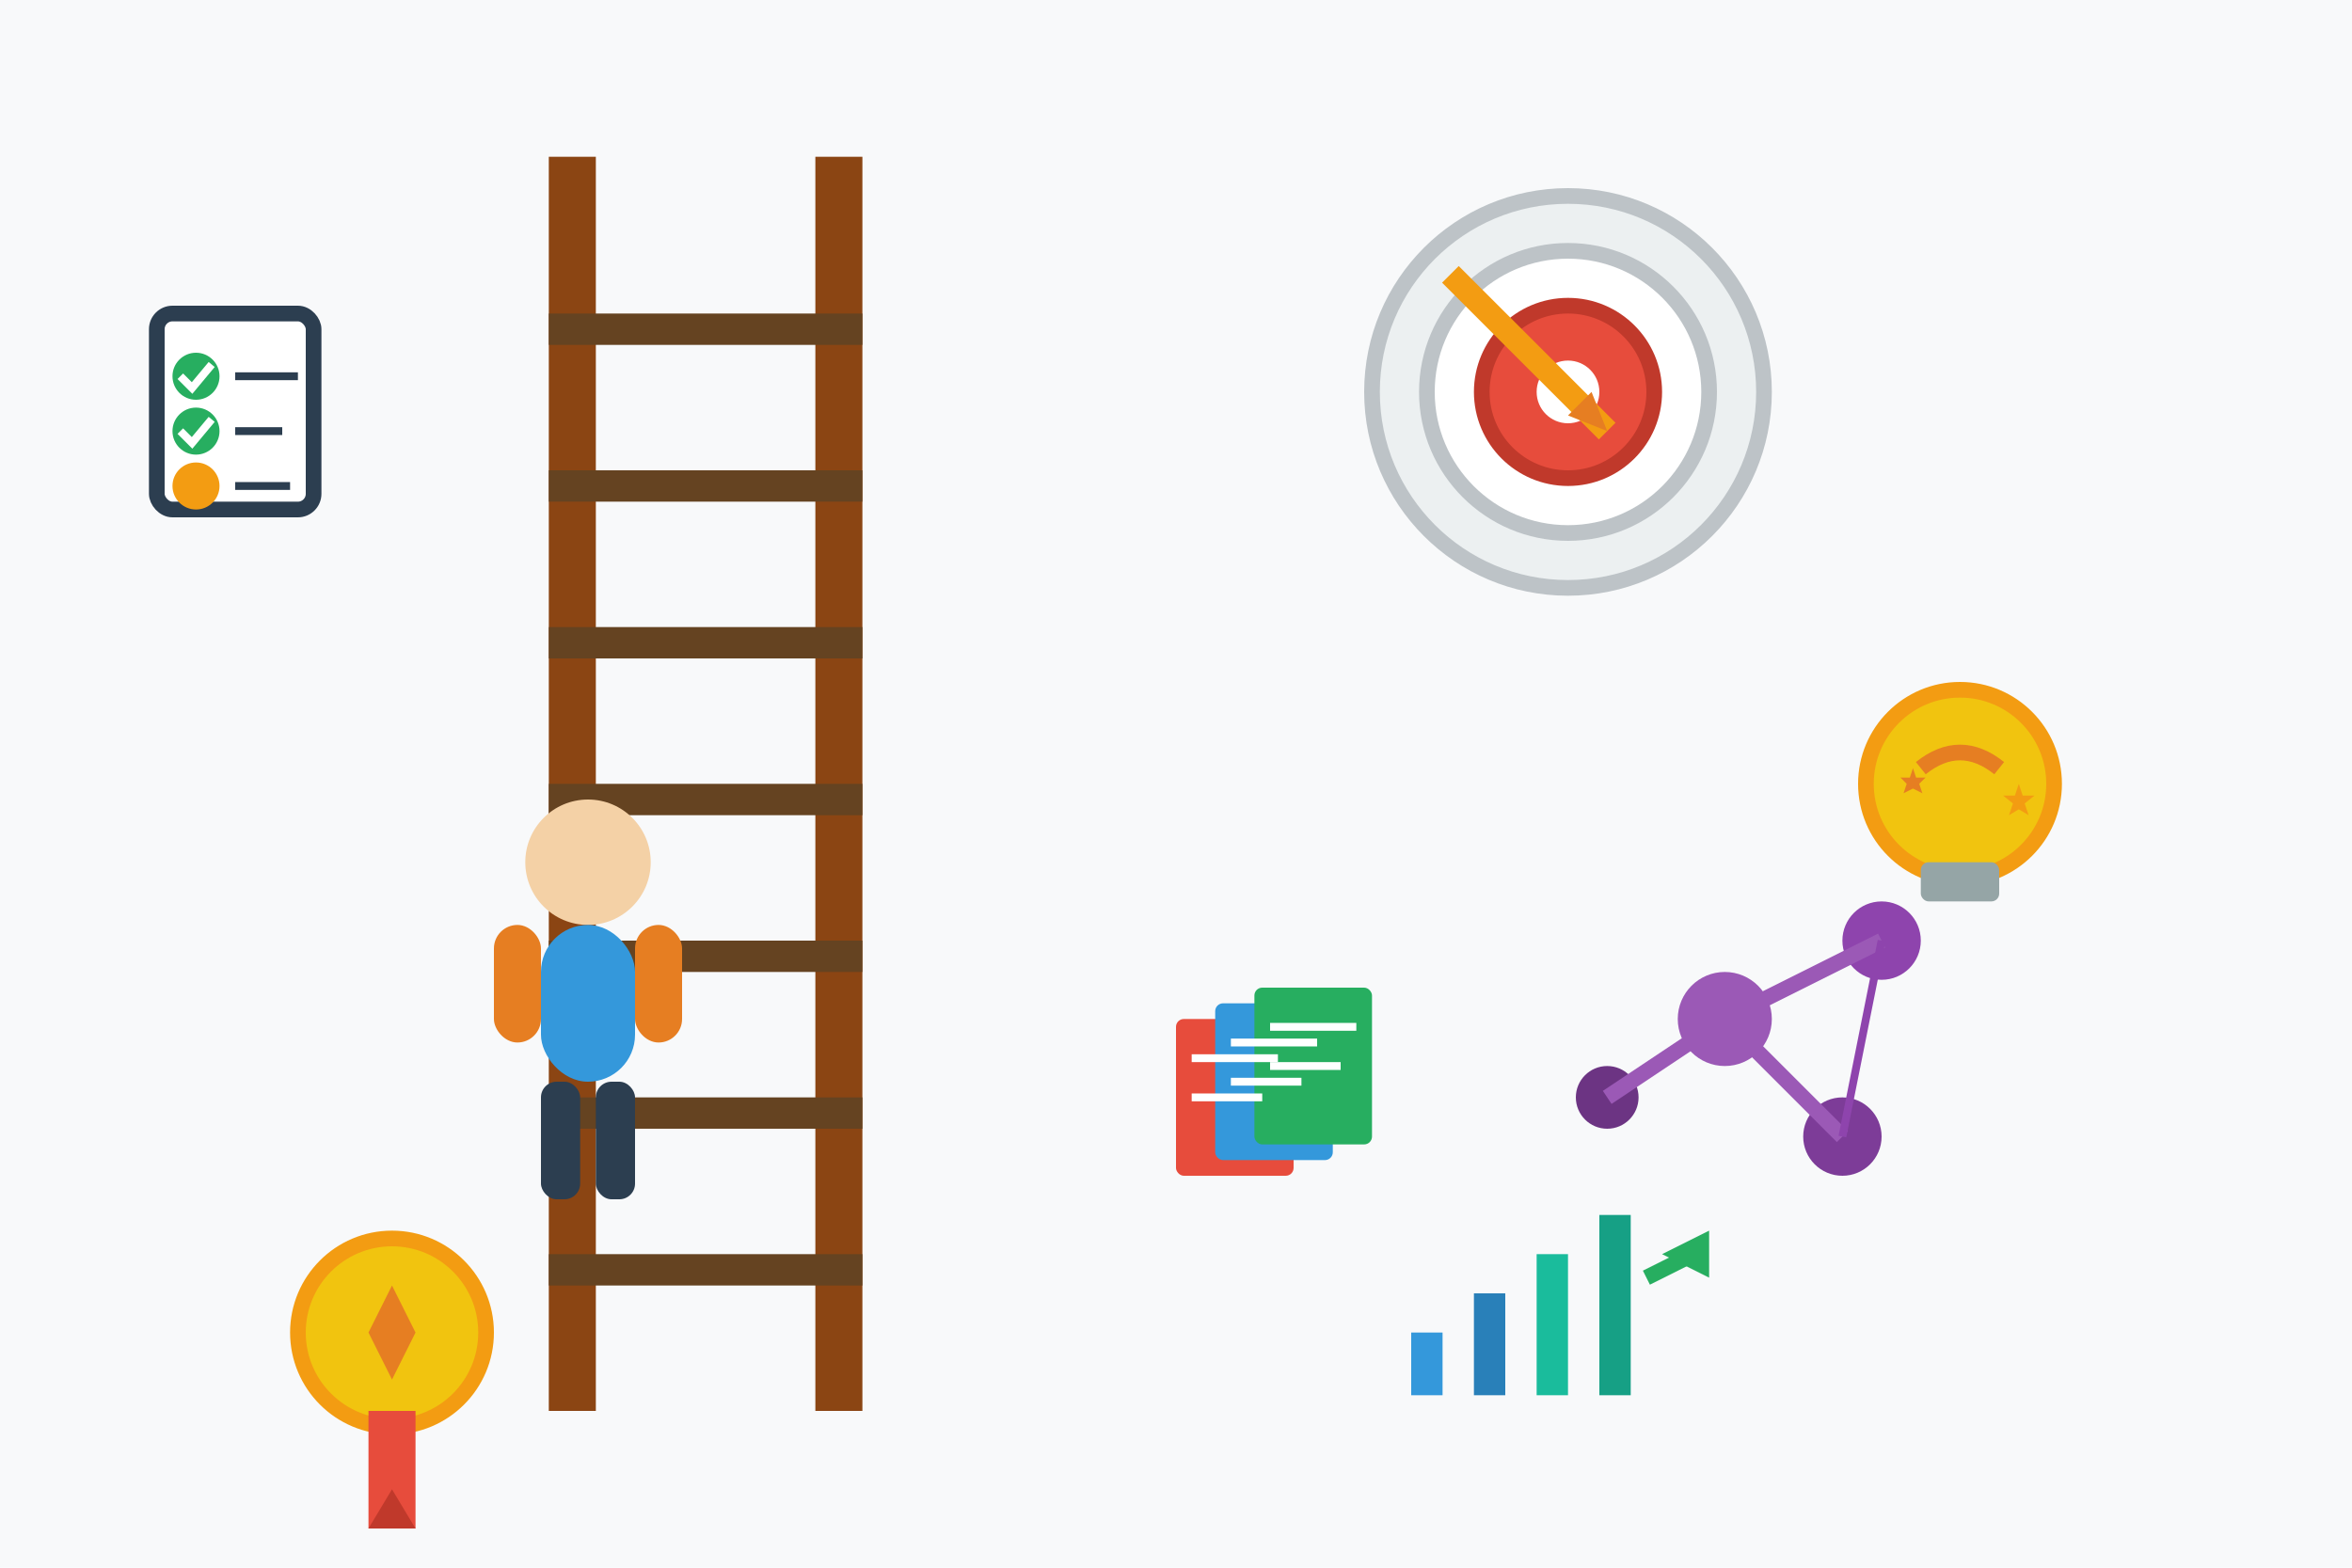 <svg xmlns="http://www.w3.org/2000/svg" viewBox="0 0 300 200" width="300" height="200">
  <!-- Background -->
  <rect x="0" y="0" width="300" height="200" fill="#f8f9fa"/>
  
  <!-- Career ladder -->
  <g transform="translate(50,20)">
    <!-- Ladder rails -->
    <rect x="20" y="0" width="6" height="160" fill="#8b4513"/>
    <rect x="54" y="0" width="6" height="160" fill="#8b4513"/>
    
    <!-- Ladder rungs -->
    <rect x="20" y="20" width="40" height="4" fill="#654321"/>
    <rect x="20" y="40" width="40" height="4" fill="#654321"/>
    <rect x="20" y="60" width="40" height="4" fill="#654321"/>
    <rect x="20" y="80" width="40" height="4" fill="#654321"/>
    <rect x="20" y="100" width="40" height="4" fill="#654321"/>
    <rect x="20" y="120" width="40" height="4" fill="#654321"/>
    <rect x="20" y="140" width="40" height="4" fill="#654321"/>
  </g>
  
  <!-- Person climbing -->
  <g transform="translate(75,110)">
    <!-- Head -->
    <circle cx="0" cy="0" r="8" fill="#f4d1a6"/>
    <!-- Body -->
    <rect x="-6" y="8" width="12" height="20" fill="#3498db" rx="6"/>
    <!-- Arms -->
    <rect x="-12" y="8" width="6" height="15" fill="#e67e22" rx="3"/>
    <rect x="6" y="8" width="6" height="15" fill="#e67e22" rx="3"/>
    <!-- Legs -->
    <rect x="-6" y="28" width="5" height="15" fill="#2c3e50" rx="2"/>
    <rect x="1" y="28" width="5" height="15" fill="#2c3e50" rx="2"/>
  </g>
  
  <!-- Success elements -->
  <!-- Target with arrow -->
  <g transform="translate(200,50)">
    <circle cx="0" cy="0" r="25" fill="#ecf0f1" stroke="#bdc3c7" stroke-width="2"/>
    <circle cx="0" cy="0" r="18" fill="white" stroke="#bdc3c7" stroke-width="2"/>
    <circle cx="0" cy="0" r="11" fill="#e74c3c" stroke="#c0392b" stroke-width="2"/>
    <circle cx="0" cy="0" r="4" fill="#fff"/>
    
    <!-- Arrow in bullseye -->
    <line x1="-15" y1="-15" x2="5" y2="5" stroke="#f39c12" stroke-width="3"/>
    <polygon points="5,5 0,3 3,0" fill="#e67e22"/>
    <polygon points="-15,-15 -18,-12 -12,-18" fill="#f1c40f"/>
  </g>
  
  <!-- Skills/competencies -->
  <g transform="translate(150,130)">
    <!-- Books representing learning -->
    <rect x="0" y="0" width="15" height="20" fill="#e74c3c" rx="1"/>
    <rect x="5" y="-2" width="15" height="20" fill="#3498db" rx="1"/>
    <rect x="10" y="-4" width="15" height="20" fill="#27ae60" rx="1"/>
    
    <!-- Book details -->
    <line x1="2" y1="5" x2="13" y2="5" stroke="white" stroke-width="1"/>
    <line x1="2" y1="10" x2="11" y2="10" stroke="white" stroke-width="1"/>
    
    <line x1="7" y1="3" x2="18" y2="3" stroke="white" stroke-width="1"/>
    <line x1="7" y1="8" x2="16" y2="8" stroke="white" stroke-width="1"/>
    
    <line x1="12" y1="1" x2="23" y2="1" stroke="white" stroke-width="1"/>
    <line x1="12" y1="6" x2="21" y2="6" stroke="white" stroke-width="1"/>
  </g>
  
  <!-- Network connections -->
  <g transform="translate(220,130)">
    <!-- Network nodes -->
    <circle cx="0" cy="0" r="6" fill="#9b59b6"/>
    <circle cx="20" cy="-10" r="5" fill="#8e44ad"/>
    <circle cx="15" cy="15" r="5" fill="#7d3c98"/>
    <circle cx="-15" cy="10" r="4" fill="#6c3483"/>
    
    <!-- Connection lines -->
    <line x1="0" y1="0" x2="20" y2="-10" stroke="#9b59b6" stroke-width="2"/>
    <line x1="0" y1="0" x2="15" y2="15" stroke="#9b59b6" stroke-width="2"/>
    <line x1="0" y1="0" x2="-15" y2="10" stroke="#9b59b6" stroke-width="2"/>
    <line x1="20" y1="-10" x2="15" y2="15" stroke="#8e44ad" stroke-width="1"/>
  </g>
  
  <!-- Achievement badges -->
  <g transform="translate(50,170)">
    <!-- Medal -->
    <circle cx="0" cy="0" r="12" fill="#f1c40f" stroke="#f39c12" stroke-width="2"/>
    <polygon points="0,-6 3,0 0,6 -3,0" fill="#e67e22"/>
    <!-- Ribbon -->
    <rect x="-3" y="10" width="6" height="15" fill="#e74c3c"/>
    <polygon points="-3,25 0,20 3,25" fill="#c0392b"/>
  </g>
  
  <!-- Growth chart -->
  <g transform="translate(180,160)">
    <rect x="0" y="10" width="4" height="8" fill="#3498db"/>
    <rect x="8" y="5" width="4" height="13" fill="#2980b9"/>
    <rect x="16" y="0" width="4" height="18" fill="#1abc9c"/>
    <rect x="24" y="-5" width="4" height="23" fill="#16a085"/>
    
    <!-- Upward arrow -->
    <polygon points="32,0 38,-3 38,3" fill="#27ae60"/>
    <line x1="30" y1="3" x2="36" y2="0" stroke="#27ae60" stroke-width="2"/>
  </g>
  
  <!-- Lightbulb for ideas -->
  <g transform="translate(250,100)">
    <!-- Bulb -->
    <circle cx="0" cy="0" r="12" fill="#f1c40f" stroke="#f39c12" stroke-width="2"/>
    <!-- Base -->
    <rect x="-5" y="10" width="10" height="5" fill="#95a5a6" rx="1"/>
    <!-- Filament -->
    <path d="M-5,-2 Q0,-6 5,-2" stroke="#e67e22" stroke-width="2" fill="none"/>
    <!-- Sparkles -->
    <polygon points="15,0 16,3 19,3 16.5,5 17.5,8 15,6.5 12.5,8 13.5,5 11,3 14,3" fill="#f39c12" transform="scale(0.5)"/>
    <polygon points="-15,-5 -14,-2 -11,-2 -13,0 -12,3 -15,1.5 -18,3 -17,0 -19,-2 -16,-2" fill="#e67e22" transform="scale(0.4)"/>
  </g>
  
  <!-- Tips icons -->
  <g transform="translate(20,40)">
    <!-- Checklist -->
    <rect x="0" y="0" width="20" height="25" fill="white" stroke="#2c3e50" stroke-width="2" rx="2"/>
    
    <!-- Checkmarks -->
    <circle cx="5" cy="8" r="3" fill="#27ae60"/>
    <polyline points="3,8 4.5,9.5 7,6.5" stroke="white" stroke-width="1" fill="none"/>
    
    <circle cx="5" cy="15" r="3" fill="#27ae60"/>
    <polyline points="3,15 4.5,16.5 7,13.5" stroke="white" stroke-width="1" fill="none"/>
    
    <circle cx="5" cy="22" r="3" fill="#f39c12"/>
    
    <!-- Text lines -->
    <line x1="10" y1="8" x2="18" y2="8" stroke="#2c3e50" stroke-width="1"/>
    <line x1="10" y1="15" x2="16" y2="15" stroke="#2c3e50" stroke-width="1"/>
    <line x1="10" y1="22" x2="17" y2="22" stroke="#2c3e50" stroke-width="1"/>
  </g>
</svg>

